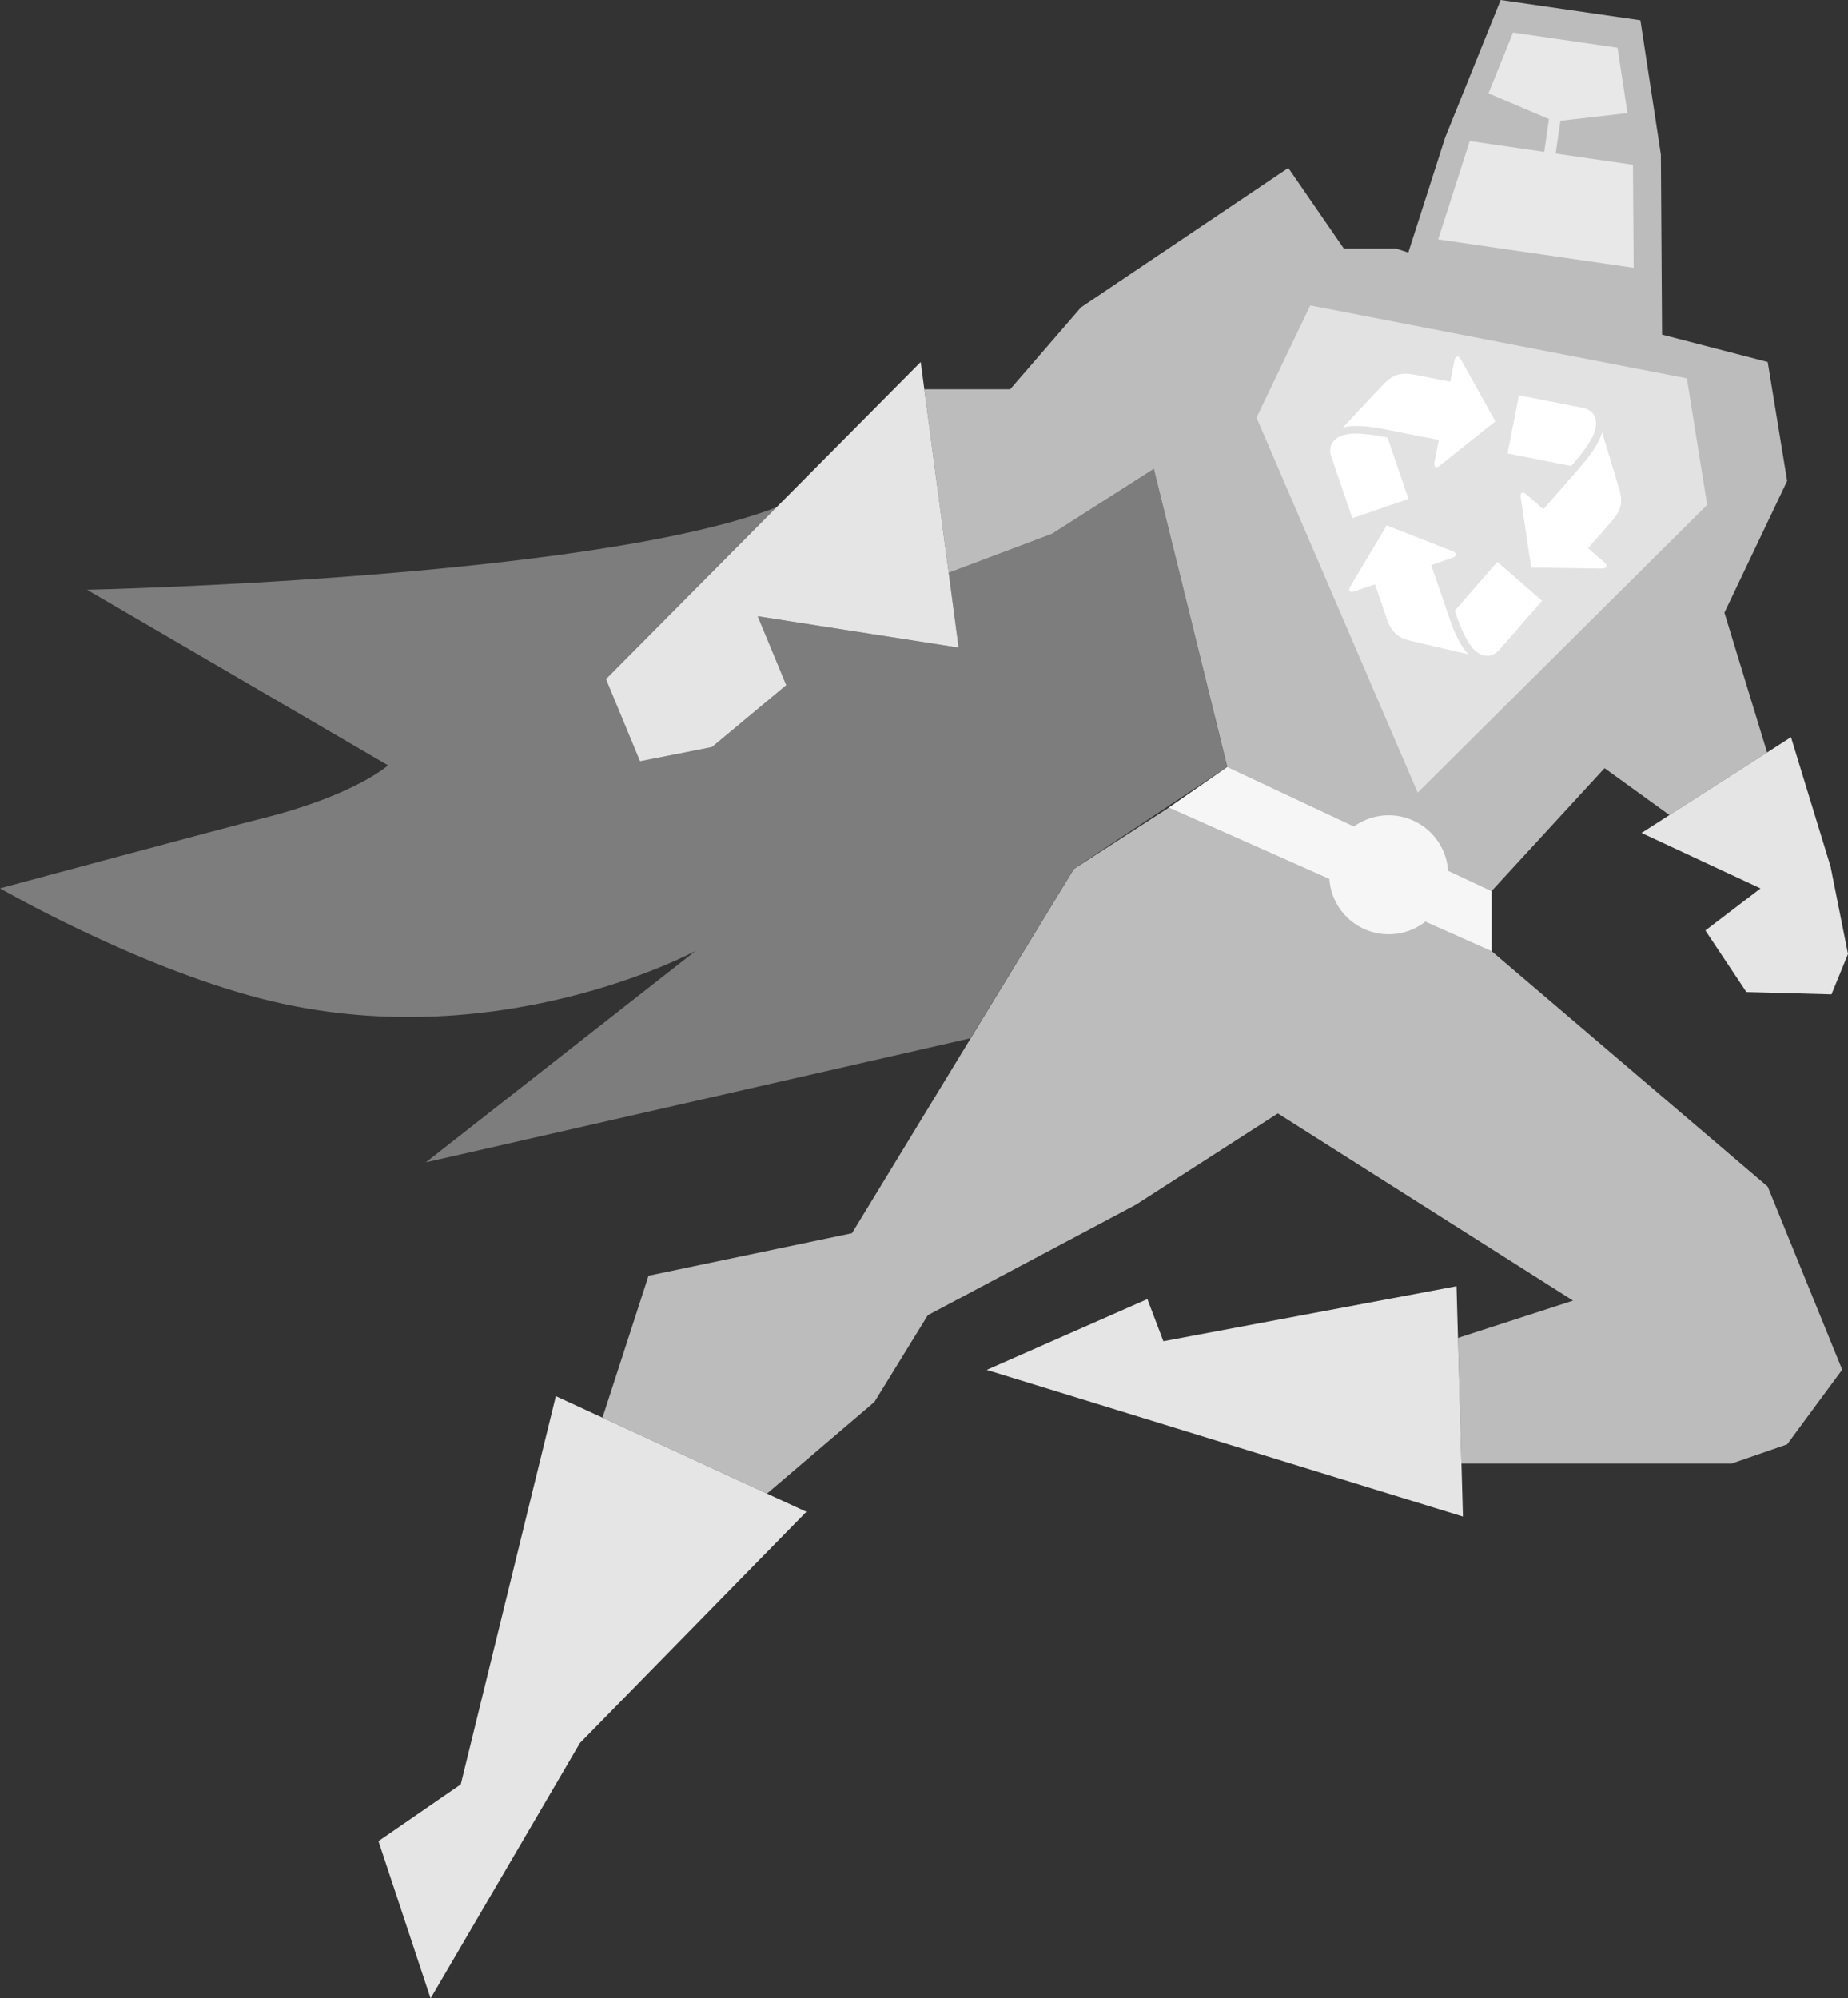 <svg id="Layer_1" data-name="Layer 1" xmlns="http://www.w3.org/2000/svg" viewBox="0 0 863.68 933.98">
  <rect x="0" y="0" width="863.68" height="933.98" fill="#333333" stroke="none"/>
  <defs>
    <style>
      .cls-1, .cls-2, .cls-3, .cls-5 {
        fill: #fff;
      }

      .cls-1 {
        opacity: 0.36;
      }

      .cls-2 {
        opacity: 0.67;
      }

      .cls-3 {
        opacity: 0.65;
      }

      .cls-4 {
        opacity: 0.87;
      }
    </style>
  </defs>
  <g id="super-hero">
    <path class="cls-1" d="M283.2,334.64l79.71-80.31c-87.05,33.56-322.27,38.54-322.27,38.54l140.71,82.07s-15.56,14-58.53,24.73C106.37,403.79,0,432.42,0,432.42s62.53,36.15,121.89,51.51C231.6,512.3,325,461.72,325,461.72l-126,98.78,254.58-58,48.2-79.13,71.71-47.64L539.26,236.37,491.7,266.72l-48.33,18.21,4.65,35-93.89-14.66,13.34,32.21L332.73,366.4l-33.61,6.65Z" transform="translate(0 -17.24)"/>
    <polygon class="cls-2" points="826.15 554.58 697.05 444.48 697.05 444.48 697.05 416.51 749.91 359.02 780.24 380.94 825.88 351.69 805.93 286.34 835.24 224.78 826.15 169.19 776.78 156.39 776.23 72.24 766.67 9.49 701.36 0 675.42 64.27 658.19 118.04 652.47 116.19 628.07 116.19 602.1 78.5 505.21 143.66 472.11 181.94 431.99 181.94 443.37 267.69 491.7 249.48 539.26 219.13 573.58 358.51 546.31 377.43 501.87 406.15 398.18 576.37 303.1 596.24 281.58 662.59 358.46 698.07 408.67 655.23 433.61 614.7 530.88 563.04 597.22 520.38 735.18 607.88 681.4 625.31 683.03 684.05 809.18 684.05 835.24 675.05 860.97 640.15 826.15 554.58"/>
    <polygon class="cls-3" points="727.07 71.77 729.3 56.46 760.63 52.86 755.97 22.32 707.13 15.22 695.66 43.63 723.94 55.68 721.72 70.99 686.89 65.93 672.15 111.89 763.53 125.17 763.18 77.02 727.07 71.77"/>
    <g class="cls-4">
      <polygon class="cls-5" points="683.72 708.79 680.73 601.15 543.72 626.86 536.24 607.16 461.14 640.25 683.72 708.79"/>
      <polygon class="cls-5" points="448.02 302.68 430.3 169.19 283.2 317.4 299.12 355.81 332.73 349.16 367.47 320.23 354.13 288.02 448.02 302.68"/>
      <polygon class="cls-5" points="837.04 344.53 855.54 405.02 863.68 445.85 855.97 464.74 816.19 463.65 797.03 434.87 822.8 415.22 767.19 389.3 837.04 344.53"/>
      <path class="cls-5" d="M680.66,426.05" transform="translate(0 -17.24)"/>
      <polyline class="cls-5" points="621.31 410.79 546.31 377.43 573.58 358.51 632.73 386.3"/>
      <path class="cls-5" d="M618,426.55" transform="translate(0 -17.24)"/>
      <path class="cls-5" d="M670,449.67" transform="translate(0 -17.24)"/>
      <polyline class="cls-5" points="676.85 407.02 697.05 416.51 697.05 444.48 666.14 430.73"/>
      <polygon class="cls-3" points="612.36 142.76 788.37 176.83 797.87 235.96 662.57 370.45 587.24 195.19 612.36 142.76"/>
      <polygon class="cls-5" points="259.78 652.53 376.87 706.56 271.04 814.64 201.24 933.98 176.88 860.49 215.34 833.98 259.78 652.53"/>
      <path class="cls-5" d="M675.14,435.62A27.8,27.8,0,1,1,658.61,400a27.8,27.8,0,0,1,16.53,35.67" transform="translate(0 -17.24)"/>
    </g>
    <path class="cls-5" d="M622.18,230.59c-1.84-5.44,1.47-10,9.17-10.63,5-.36,11.42.65,17.11,1.76l9.81,28.71-26.24,9s-8.46-24.73-9.85-28.81m37.56,86.25c-4.52-1.15-8.88-2.44-11.6-10.4l-5.5-16.12-9.39,3.21c-2.48.85-3.37-.28-2-2.5L648.1,262.8l30.6,12c2.45.9,2.43,2.33,0,3.18l-9.79,3.35,8.33,24.37c2.54,7.44,5.46,13.76,9.08,17.34C686.28,323.06,664.27,318,659.74,316.84ZM700.67,321c-3.78,4.31-9.37,3.72-13.78-2.61-2.83-4.19-5.15-10.23-7-15.71l19.95-22.85,20.89,18.23S703.52,317.75,700.67,321Zm56-75.62c1.28,4.49,2.32,8.91-3.2,15.24L742.2,273.44l7.48,6.53c2,1.72,1.45,3-1.17,3l-32.87-.47L710.75,250c-.44-2.59.82-3.29,2.78-1.56l7.8,6.81,16.93-19.41c5.17-5.93,9.19-11.61,10.49-16.54C748.75,219.27,755.35,240.87,756.62,245.37Zm-16.87-37.52c5.62,1.11,7.91,6.25,4.62,13.24-2.21,4.54-6.27,9.56-10.09,13.94l-29.75-5.87L709.88,202S735.52,207,739.75,207.85Zm-62-12.19,1.91-9.74c.51-2.58,1.93-2.77,3.16-.47l16,28.7-25.7,20.48c-2,1.68-3.24.94-2.74-1.61l2-10.16-25.27-5c-7.72-1.51-14.65-2.14-19.57-.8,0,0,15.41-16.52,18.67-19.87s6.55-6.46,14.79-4.84Z" transform="translate(0 -17.24)"/>
  </g>
</svg>

